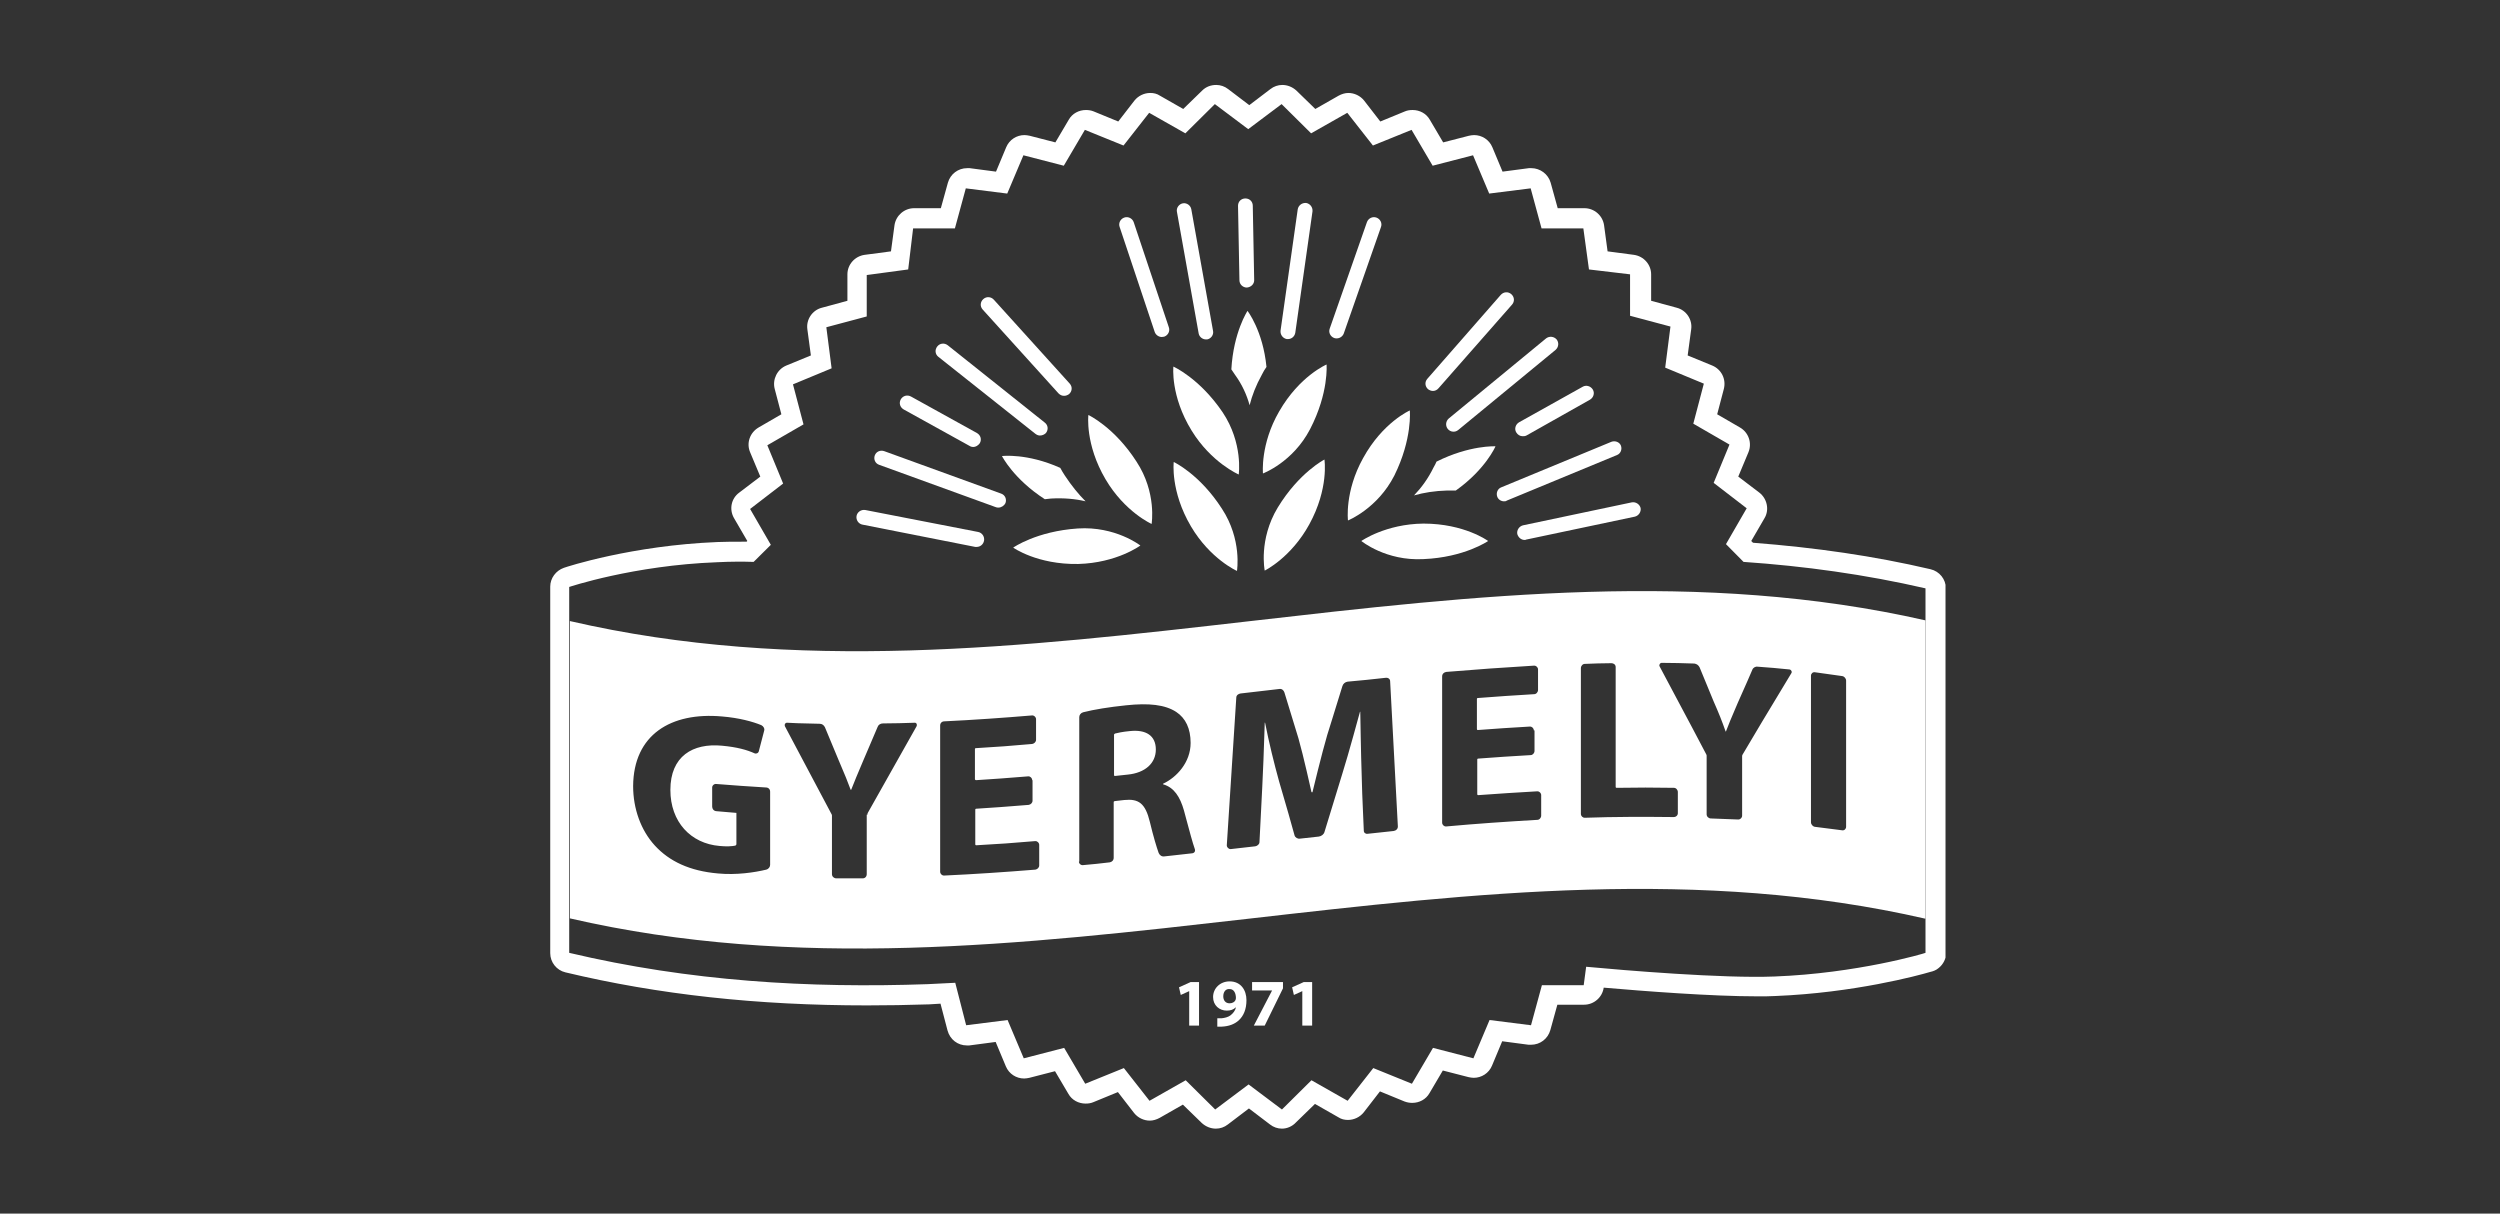<?xml version="1.0" encoding="UTF-8"?> <svg xmlns="http://www.w3.org/2000/svg" width="206" height="100" viewBox="0 0 206 100" fill="none"><rect x="0" y="0" width="206" height="100" fill="#333333" stroke="none"/><g clip-path="url(#clip0_994_1510)"><path fill-rule="evenodd" clip-rule="evenodd" d="M104.648 92.656C104.938 92.885 105.285 93 105.632 93C106.038 93 106.472 92.828 106.79 92.484L108.353 90.963L110.264 92.053C110.524 92.225 110.785 92.283 111.074 92.283C111.566 92.283 112.058 92.053 112.377 91.652L113.708 89.931L115.734 90.763C115.966 90.849 116.169 90.877 116.371 90.877C116.95 90.877 117.5 90.59 117.79 90.074L118.889 88.21L121.002 88.754C121.147 88.783 121.292 88.812 121.437 88.812C122.073 88.812 122.681 88.439 122.942 87.808L123.781 85.8L125.952 86.087H126.155C126.907 86.087 127.544 85.599 127.747 84.882L128.326 82.788H130.525C131.336 82.788 132.031 82.186 132.146 81.382C135.446 81.669 141.004 82.099 144.825 82.099C145.346 82.099 145.867 82.099 146.301 82.071C152.756 81.813 158.081 80.378 159.037 80.091C159.297 80.034 159.529 79.948 159.731 79.776C160.137 79.46 160.368 78.973 160.368 78.485V75.674C160.368 75.631 160.361 75.595 160.354 75.559C160.346 75.523 160.339 75.487 160.339 75.444V53.127V52.983V48.48C160.339 47.734 159.818 47.074 159.066 46.902C154.405 45.812 149.629 45.123 144.448 44.722L144.303 44.578L145.403 42.685C145.809 41.997 145.606 41.079 144.969 40.591L143.233 39.272L144.072 37.264C144.39 36.489 144.072 35.628 143.377 35.227L141.496 34.137L142.046 32.043C142.248 31.239 141.843 30.436 141.091 30.121L139.064 29.289L139.354 27.137C139.47 26.334 138.949 25.56 138.167 25.359L136.054 24.785V22.605C136.054 21.802 135.446 21.113 134.636 20.999L132.465 20.712L132.175 18.56C132.06 17.757 131.365 17.155 130.554 17.155H128.355L127.776 15.061C127.573 14.344 126.907 13.856 126.184 13.856H125.981L123.81 14.143L122.971 12.135C122.71 11.504 122.102 11.131 121.466 11.131C121.321 11.131 121.176 11.159 121.031 11.188L118.918 11.733L117.818 9.869C117.529 9.352 116.979 9.065 116.4 9.065C116.169 9.065 115.966 9.094 115.763 9.18L113.737 10.012L112.406 8.291C112.087 7.889 111.595 7.66 111.103 7.66C110.843 7.66 110.553 7.746 110.293 7.889L108.382 8.979L106.819 7.459C106.501 7.172 106.096 7 105.661 7C105.314 7 104.967 7.115 104.677 7.344L102.941 8.664L101.204 7.344C100.914 7.115 100.567 7 100.22 7C99.785 7 99.38 7.143 99.062 7.459L97.499 8.979L95.588 7.889C95.328 7.717 95.067 7.66 94.778 7.66C94.286 7.66 93.794 7.889 93.475 8.291L92.144 10.012L90.118 9.18C89.915 9.094 89.684 9.065 89.481 9.065C88.902 9.065 88.352 9.352 88.063 9.869L86.963 11.733L84.85 11.188C84.705 11.159 84.56 11.131 84.415 11.131C83.779 11.131 83.171 11.504 82.91 12.135L82.071 14.143L79.9 13.856H79.697C78.945 13.856 78.308 14.344 78.105 15.061L77.526 17.155H75.327C74.516 17.155 73.822 17.757 73.706 18.56L73.416 20.712L71.245 20.999C70.435 21.113 69.827 21.802 69.827 22.605V24.785L67.714 25.359C66.933 25.56 66.412 26.334 66.527 27.137L66.817 29.289L64.79 30.121C64.038 30.436 63.633 31.268 63.835 32.043L64.385 34.137L62.504 35.227C61.78 35.657 61.491 36.518 61.809 37.264L62.649 39.272L60.912 40.591C60.246 41.079 60.072 41.968 60.478 42.685L61.578 44.578L61.52 44.636H61.114C60.478 44.636 59.812 44.636 59.117 44.664C52.055 44.951 46.7 46.701 46.468 46.787C45.802 47.017 45.339 47.648 45.339 48.336V78.542C45.339 79.288 45.86 79.948 46.584 80.12C54.254 81.956 62.388 82.845 71.448 82.845C73.098 82.845 74.806 82.817 76.571 82.759L77.498 82.702L78.076 84.911C78.279 85.656 78.916 86.144 79.668 86.144H79.871L82.042 85.857L82.881 87.865C83.142 88.496 83.75 88.869 84.386 88.869C84.531 88.869 84.676 88.841 84.821 88.812L86.934 88.267L88.034 90.131C88.323 90.648 88.873 90.935 89.452 90.935C89.684 90.935 89.886 90.906 90.089 90.82L92.115 89.988L93.447 91.709C93.765 92.111 94.257 92.34 94.749 92.34C95.01 92.34 95.299 92.254 95.559 92.111L97.47 91.021L99.033 92.541C99.351 92.828 99.757 93 100.191 93C100.538 93 100.885 92.885 101.175 92.656L102.912 91.336L104.648 92.656ZM143.667 46.3C148.674 46.644 153.682 47.332 158.661 48.48V78.514C158.545 78.571 153.016 80.206 146.214 80.464C141.959 80.636 133.768 79.948 130.699 79.661L130.497 81.181H127.052L126.155 84.48L122.739 84.05L121.408 87.206L118.079 86.345L116.342 89.3L113.158 88.009L111.045 90.705L108.064 89.013L105.633 91.422L102.883 89.357L100.133 91.422L97.702 89.013L94.72 90.705L92.607 88.009L89.423 89.3L87.686 86.345L84.358 87.206L83.026 84.05L79.611 84.48L78.713 80.981L76.427 81.095C66.672 81.44 56.831 80.866 46.902 78.514V48.365C46.902 48.365 52.199 46.586 59.088 46.328C60.217 46.271 61.23 46.271 62.099 46.3L63.517 44.894L61.809 41.939L64.53 39.845L63.228 36.69L66.209 34.969L65.341 31.67L68.525 30.35L68.09 26.965L71.419 26.076V22.663L74.835 22.203L75.24 18.819H78.684L79.582 15.52L82.997 15.95L84.329 12.795L87.657 13.655L89.394 10.7L92.578 11.991L94.691 9.295L97.673 10.987L100.104 8.578L102.854 10.643L105.604 8.578L108.035 10.987L111.016 9.295L113.129 11.991L116.313 10.7L118.05 13.655L121.379 12.795L122.71 15.95L126.126 15.52L127.023 18.819H130.468L130.931 22.203L134.317 22.605V26.019L137.646 26.908L137.212 30.293L140.396 31.613L139.528 34.911L142.509 36.633L141.206 39.788L143.927 41.882L142.22 44.837L143.667 46.3Z" fill="white"></path><path fill-rule="evenodd" clip-rule="evenodd" d="M46.96 75.674V51.176C65.567 55.477 84.277 53.33 102.982 51.183C121.58 49.048 140.174 46.914 158.66 51.119V75.703C140.113 71.448 121.493 73.575 102.873 75.703C84.211 77.835 65.549 79.967 46.96 75.674ZM63.112 64.888C63.314 64.888 63.459 65.032 63.459 65.233V71.257C63.459 71.429 63.343 71.601 63.141 71.658C62.185 71.888 60.68 72.117 59.175 71.974C56.831 71.773 55.152 70.97 53.965 69.679C52.807 68.417 52.17 66.638 52.17 64.773C52.199 60.528 55.296 58.663 59.493 59.036C60.912 59.151 62.041 59.467 62.735 59.754C62.909 59.84 63.025 60.04 62.967 60.212C62.822 60.786 62.678 61.331 62.533 61.876C62.504 62.048 62.33 62.134 62.185 62.077C61.549 61.79 60.738 61.561 59.493 61.446C57.091 61.217 55.239 62.306 55.239 65.089C55.239 67.728 56.917 69.507 59.291 69.707C59.841 69.765 60.333 69.736 60.593 69.679C60.6 69.672 60.609 69.665 60.618 69.658C60.647 69.635 60.68 69.608 60.68 69.564V66.982C60.403 66.955 60.132 66.934 59.864 66.913C59.574 66.891 59.288 66.869 59.001 66.839C58.799 66.81 58.683 66.638 58.683 66.466V64.888C58.683 64.716 58.857 64.573 59.03 64.601C60.391 64.716 61.751 64.802 63.112 64.888ZM71.477 67.126C71.477 67.068 71.477 67.04 71.506 66.982C72.172 65.792 72.845 64.601 73.517 63.411C74.191 62.221 74.864 61.03 75.529 59.84C75.587 59.725 75.529 59.553 75.385 59.553C74.516 59.581 73.648 59.61 72.751 59.61C72.548 59.61 72.374 59.725 72.316 59.897C72.114 60.356 71.918 60.822 71.723 61.288C71.528 61.754 71.332 62.221 71.129 62.679C70.782 63.483 70.261 64.745 70.145 65.06C70.145 65.089 70.088 65.089 70.088 65.06C69.841 64.377 69.595 63.797 69.295 63.092C69.243 62.968 69.188 62.841 69.132 62.708C68.944 62.249 68.749 61.783 68.553 61.317C68.358 60.851 68.163 60.385 67.975 59.926C67.888 59.754 67.743 59.639 67.54 59.639C67.241 59.629 66.942 59.623 66.643 59.616C66.045 59.604 65.447 59.591 64.848 59.553C64.704 59.553 64.617 59.696 64.675 59.84C65.977 62.277 67.251 64.687 68.524 67.096L68.525 67.097C68.553 67.126 68.553 67.183 68.553 67.24V72.031C68.553 72.232 68.727 72.375 68.901 72.375H71.101C71.274 72.375 71.419 72.232 71.419 72.031V67.126H71.477ZM84.734 63.97C84.907 63.97 85.052 64.114 85.052 64.286H85.081V65.978C85.081 66.15 84.936 66.294 84.763 66.323L84.464 66.346C83.12 66.453 81.797 66.558 80.45 66.638C80.392 66.638 80.363 66.667 80.363 66.724V69.564C80.363 69.621 80.392 69.65 80.45 69.65C82.071 69.564 83.692 69.449 85.313 69.306C85.486 69.306 85.631 69.449 85.631 69.621V71.314C85.631 71.486 85.486 71.629 85.313 71.658C82.823 71.859 80.305 72.031 77.787 72.146C77.613 72.146 77.469 72.002 77.469 71.83V59.782C77.469 59.581 77.613 59.438 77.816 59.438C80.218 59.323 82.65 59.151 85.052 58.95C85.226 58.95 85.371 59.094 85.371 59.266V60.958C85.371 61.13 85.226 61.274 85.052 61.303C83.489 61.446 81.955 61.561 80.421 61.647C80.363 61.647 80.334 61.675 80.334 61.733V64.2C80.334 64.257 80.392 64.286 80.421 64.286C81.769 64.206 83.091 64.101 84.435 63.994L84.734 63.97ZM88.902 70.998C88.902 71.17 89.076 71.314 89.249 71.285C89.973 71.228 90.726 71.142 91.449 71.056C91.623 71.027 91.768 70.884 91.768 70.683V66.093C91.768 66.036 91.826 66.007 91.883 66.007C92.014 65.993 92.137 65.978 92.26 65.964C92.383 65.95 92.506 65.935 92.636 65.921C93.823 65.806 94.373 66.179 94.749 67.728C95.038 68.933 95.299 69.793 95.473 70.281C95.559 70.482 95.733 70.597 95.936 70.568C96.326 70.525 96.71 70.482 97.094 70.439C97.477 70.396 97.861 70.353 98.251 70.31C98.425 70.281 98.512 70.138 98.454 69.966C98.269 69.438 98.009 68.469 97.75 67.501C97.685 67.259 97.62 67.017 97.557 66.781C97.238 65.663 96.746 64.888 95.849 64.63C95.834 64.616 95.827 64.609 95.827 64.601C95.827 64.594 95.834 64.587 95.849 64.573C96.949 64.056 98.107 62.823 98.107 61.217C98.107 60.04 97.701 59.18 96.92 58.663C95.994 58.061 94.662 57.918 92.781 58.118C91.391 58.262 90.147 58.463 89.249 58.692C89.047 58.749 88.931 58.922 88.931 59.094V70.998H88.902ZM91.883 60.442C91.826 60.471 91.796 60.499 91.796 60.557V63.856C91.796 63.913 91.826 63.942 91.854 63.942C92.028 63.927 92.209 63.906 92.39 63.884C92.571 63.863 92.752 63.841 92.925 63.827C94.373 63.683 95.241 62.88 95.241 61.761C95.241 60.614 94.431 60.098 93.099 60.241C92.491 60.298 92.115 60.385 91.883 60.442ZM112.695 68.704C112.521 68.732 112.377 68.617 112.377 68.445C112.357 67.939 112.335 67.432 112.312 66.925C112.267 65.911 112.222 64.898 112.203 63.884C112.145 62.364 112.087 58.663 112.087 58.663C112.087 58.635 112.058 58.635 112.058 58.663C112.058 58.663 111.103 62.192 110.611 63.741L109.135 68.56C109.077 68.761 108.874 68.904 108.672 68.933L107.109 69.105C106.935 69.134 106.732 69.019 106.674 68.847C106.343 67.629 105.993 66.429 105.639 65.218L105.639 65.217L105.638 65.213L105.636 65.205L105.631 65.19C105.555 64.928 105.478 64.665 105.401 64.401C104.996 62.938 104.561 61.188 104.243 59.553C104.214 59.524 104.214 59.553 104.214 59.553C104.206 59.804 104.197 60.061 104.189 60.321L104.187 60.361L104.187 60.383C104.137 61.882 104.085 63.478 104.011 64.831C103.968 65.591 103.932 66.351 103.896 67.111C103.86 67.872 103.823 68.632 103.78 69.392C103.78 69.564 103.606 69.707 103.433 69.736C103.105 69.777 102.784 69.811 102.466 69.845C102.11 69.883 101.758 69.92 101.406 69.966C101.233 69.966 101.088 69.822 101.088 69.65C101.218 67.628 101.349 65.598 101.479 63.569L101.479 63.559C101.609 61.533 101.739 59.506 101.87 57.487C101.87 57.286 102.043 57.172 102.217 57.143C102.752 57.086 103.288 57.021 103.823 56.957C104.359 56.892 104.894 56.828 105.43 56.77C105.632 56.742 105.777 56.885 105.835 57.057C106.023 57.688 106.219 58.319 106.414 58.95C106.609 59.581 106.805 60.212 106.993 60.843C107.398 62.249 108.064 65.261 108.064 65.261C108.111 65.308 108.12 65.297 108.137 65.276C108.141 65.272 108.145 65.266 108.151 65.261C108.151 65.261 108.932 62.02 109.366 60.557C109.531 60.022 109.7 59.482 109.87 58.94L109.872 58.931L109.873 58.93L109.873 58.928C110.121 58.136 110.371 57.339 110.611 56.541C110.669 56.34 110.843 56.196 111.045 56.168C112.087 56.082 113.129 55.967 114.171 55.852C114.374 55.824 114.548 55.938 114.548 56.139C114.649 58.131 114.757 60.123 114.866 62.115L114.866 62.119C114.975 64.113 115.083 66.107 115.184 68.101C115.184 68.302 115.04 68.445 114.837 68.474C114.473 68.519 114.101 68.556 113.725 68.594C113.384 68.628 113.04 68.662 112.695 68.704ZM126.386 60.184C126.386 60.012 126.242 59.868 126.068 59.868C124.621 59.954 123.202 60.04 121.755 60.155C121.726 60.155 121.697 60.126 121.697 60.069V57.602C121.697 57.545 121.726 57.516 121.784 57.516C123.318 57.401 124.852 57.286 126.415 57.2C126.589 57.2 126.734 57.028 126.734 56.856V55.164C126.734 54.992 126.589 54.848 126.415 54.848C124.013 54.992 121.581 55.164 119.179 55.365C118.976 55.393 118.832 55.537 118.832 55.737V67.785C118.832 67.958 118.976 68.101 119.15 68.101C121.668 67.872 124.186 67.699 126.676 67.556C126.849 67.556 126.994 67.384 126.994 67.212V65.519C126.994 65.347 126.849 65.204 126.676 65.204C125.055 65.29 123.434 65.405 121.813 65.519C121.755 65.519 121.726 65.491 121.726 65.433V62.593C121.726 62.536 121.755 62.507 121.813 62.507C123.26 62.393 124.679 62.306 126.126 62.221C126.299 62.221 126.444 62.048 126.444 61.876V60.184H126.386ZM130.583 67.384C130.41 67.384 130.265 67.24 130.265 67.068V55.049C130.265 54.877 130.41 54.705 130.583 54.705C131.307 54.676 132.06 54.647 132.783 54.647C132.957 54.647 133.131 54.762 133.131 54.963V64.831C133.131 64.888 133.159 64.917 133.217 64.917C134.809 64.888 136.372 64.888 137.935 64.917C138.109 64.917 138.254 65.089 138.254 65.261V67.011C138.254 67.183 138.109 67.326 137.907 67.326C135.475 67.298 133.015 67.298 130.583 67.384ZM143.232 67.527C143.406 67.527 143.551 67.384 143.551 67.212V62.335C143.551 62.278 143.551 62.249 143.58 62.192C144.644 60.38 145.727 58.587 146.799 56.813C147.068 56.367 147.336 55.923 147.603 55.479C147.69 55.365 147.603 55.192 147.459 55.164C146.59 55.078 145.722 54.992 144.824 54.934C144.651 54.906 144.448 55.02 144.39 55.192C144.129 55.809 143.854 56.426 143.575 57.053C143.452 57.329 143.328 57.608 143.204 57.889C143.118 58.09 143.036 58.282 142.957 58.469C142.685 59.106 142.443 59.67 142.219 60.27C142.19 60.298 142.19 60.27 142.19 60.27C141.901 59.438 141.612 58.721 141.206 57.803C141.018 57.33 140.823 56.864 140.627 56.397C140.432 55.931 140.237 55.465 140.048 54.992C139.962 54.819 139.817 54.705 139.614 54.676C138.717 54.647 137.82 54.619 136.922 54.619C136.778 54.619 136.691 54.791 136.749 54.906C137.252 55.859 137.761 56.812 138.27 57.767L138.27 57.767C139.048 59.226 139.829 60.69 140.598 62.163C140.627 62.192 140.627 62.249 140.627 62.306V67.097C140.627 67.298 140.801 67.441 140.975 67.441C141.496 67.46 141.991 67.48 142.486 67.499C142.734 67.508 142.982 67.518 143.232 67.527ZM149.543 68.13C149.369 68.101 149.224 67.929 149.224 67.757V55.68C149.224 55.508 149.369 55.365 149.543 55.393C149.919 55.451 150.295 55.501 150.671 55.551C151.048 55.601 151.424 55.651 151.8 55.709C151.974 55.737 152.119 55.91 152.119 56.082V68.13C152.119 68.302 151.974 68.445 151.8 68.417C151.424 68.374 151.048 68.323 150.671 68.273C150.295 68.223 149.919 68.173 149.543 68.13Z" fill="white"></path><path d="M102.968 33.391C103.171 32.588 103.489 31.756 103.982 30.867C104.097 30.637 104.213 30.436 104.358 30.235C104.068 27.252 102.795 25.617 102.795 25.617C102.795 25.617 101.637 27.367 101.463 30.436C101.55 30.58 101.666 30.723 101.753 30.867C102.361 31.698 102.737 32.559 102.968 33.391Z" fill="white"></path><path d="M102.071 39.099C102.071 39.099 102.447 36.518 100.74 33.965C98.829 31.153 96.687 30.207 96.687 30.207C96.687 30.207 96.427 32.616 98.192 35.485C99.813 38.124 102.071 39.099 102.071 39.099Z" fill="white"></path><path d="M109.308 30.035C109.308 30.035 107.079 30.981 105.4 33.907C103.837 36.604 104.068 39.013 104.068 39.013C104.068 39.013 106.529 38.095 107.947 35.37C109.51 32.358 109.308 30.035 109.308 30.035Z" fill="white"></path><path d="M89.451 41.308C88.872 40.734 88.293 40.017 87.743 39.185C87.599 38.985 87.483 38.755 87.367 38.554C84.617 37.321 82.562 37.579 82.562 37.579C82.562 37.579 83.517 39.472 86.093 41.136C86.267 41.107 86.441 41.107 86.614 41.079C87.656 41.021 88.612 41.107 89.451 41.308Z" fill="white"></path><path d="M93.966 44.951C93.966 44.951 91.911 43.345 88.814 43.546C85.399 43.775 83.488 45.123 83.488 45.123C83.488 45.123 85.457 46.529 88.843 46.472C92.027 46.386 93.966 44.951 93.966 44.951Z" fill="white"></path><path d="M96.716 38.067C96.716 38.067 96.427 40.476 98.135 43.374C99.727 46.07 101.926 47.045 101.926 47.045C101.926 47.045 102.361 44.464 100.682 41.911C98.858 39.071 96.716 38.067 96.716 38.067Z" fill="white"></path><path d="M89.683 34.194C89.683 34.194 89.393 36.604 91.101 39.501C92.693 42.197 94.893 43.173 94.893 43.173C94.893 43.173 95.327 40.591 93.648 38.038C91.825 35.198 89.683 34.194 89.683 34.194Z" fill="white"></path><path d="M116.515 40.821C117.325 40.591 118.223 40.448 119.236 40.419C119.496 40.419 119.728 40.419 119.959 40.419C122.42 38.669 123.23 36.776 123.23 36.776C123.23 36.776 121.117 36.661 118.367 38.038C118.31 38.181 118.223 38.354 118.136 38.497C117.673 39.444 117.123 40.19 116.515 40.821Z" fill="white"></path><path d="M111.073 42.886C111.073 42.886 113.505 41.911 114.894 39.185C116.399 36.145 116.168 33.821 116.168 33.821C116.168 33.821 113.939 34.797 112.318 37.751C110.784 40.505 111.073 42.886 111.073 42.886Z" fill="white"></path><path d="M109.134 37.866C109.134 37.866 107.05 38.927 105.284 41.825C103.692 44.464 104.213 47.017 104.213 47.017C104.213 47.017 106.384 45.955 107.889 43.202C109.51 40.247 109.134 37.866 109.134 37.866Z" fill="white"></path><path d="M122.622 44.578C122.622 44.578 120.683 43.144 117.296 43.144C114.17 43.173 112.173 44.578 112.173 44.578C112.173 44.578 114.199 46.242 117.296 46.07C120.683 45.927 122.622 44.578 122.622 44.578Z" fill="white"></path><path d="M87.685 32.616C87.512 32.616 87.367 32.559 87.222 32.416L80.97 25.502C80.738 25.244 80.767 24.871 81.028 24.642C81.288 24.412 81.665 24.441 81.896 24.699L88.148 31.612C88.38 31.871 88.351 32.243 88.091 32.473C87.975 32.559 87.83 32.616 87.685 32.616Z" fill="white"></path><path d="M80.189 36.833C80.102 36.833 79.986 36.804 79.899 36.747L74.457 33.735C74.168 33.563 74.052 33.219 74.226 32.903C74.399 32.616 74.747 32.502 75.065 32.674L80.507 35.686C80.796 35.858 80.912 36.202 80.738 36.518C80.594 36.718 80.391 36.833 80.189 36.833Z" fill="white"></path><path d="M80.478 45.066C80.449 45.066 80.391 45.066 80.362 45.066L71.071 43.23C70.752 43.173 70.521 42.857 70.579 42.513C70.636 42.197 70.955 41.968 71.302 42.025L80.594 43.833C80.912 43.89 81.144 44.206 81.086 44.55C81.028 44.865 80.767 45.066 80.478 45.066Z" fill="white"></path><path d="M85.688 35.887C85.543 35.887 85.428 35.829 85.312 35.743L77.323 29.404C77.062 29.203 77.004 28.83 77.236 28.543C77.439 28.285 77.815 28.227 78.104 28.457L86.093 34.825C86.354 35.026 86.412 35.399 86.18 35.686C86.064 35.8 85.891 35.887 85.688 35.887Z" fill="white"></path><path d="M82.272 41.825C82.215 41.825 82.128 41.825 82.07 41.796L72.431 38.296C72.113 38.181 71.968 37.837 72.084 37.522C72.2 37.206 72.547 37.063 72.865 37.177L82.504 40.677C82.823 40.792 82.967 41.136 82.851 41.452C82.736 41.681 82.504 41.825 82.272 41.825Z" fill="white"></path><path d="M110.147 27.883C110.089 27.883 110.002 27.883 109.944 27.855C109.626 27.74 109.452 27.396 109.568 27.08L112.636 18.302C112.752 17.987 113.099 17.814 113.418 17.929C113.736 18.044 113.91 18.388 113.794 18.704L110.726 27.482C110.639 27.711 110.407 27.883 110.147 27.883Z" fill="white"></path><path d="M102.737 23.695C102.419 23.695 102.129 23.437 102.129 23.093L102.013 16.954C102.013 16.61 102.274 16.352 102.621 16.352C102.968 16.352 103.229 16.61 103.229 16.954L103.345 23.093C103.345 23.408 103.084 23.666 102.737 23.695Z" fill="white"></path><path d="M106.124 27.941C106.095 27.941 106.066 27.941 106.037 27.941C105.718 27.883 105.487 27.596 105.516 27.252L106.934 17.241C106.992 16.925 107.281 16.696 107.629 16.724C107.947 16.782 108.179 17.069 108.15 17.413L106.731 27.424C106.673 27.74 106.413 27.941 106.124 27.941Z" fill="white"></path><path d="M99.379 27.969C99.09 27.969 98.829 27.768 98.771 27.482L96.977 17.442C96.919 17.126 97.15 16.811 97.469 16.753C97.787 16.696 98.106 16.925 98.163 17.241L99.958 27.281C100.016 27.596 99.784 27.912 99.466 27.969C99.437 27.969 99.408 27.969 99.379 27.969Z" fill="white"></path><path d="M125.633 44.492C125.343 44.492 125.112 44.291 125.025 44.005C124.967 43.689 125.17 43.374 125.488 43.288L134.461 41.394C134.779 41.337 135.098 41.538 135.185 41.853C135.243 42.169 135.04 42.484 134.722 42.57L125.748 44.464C125.72 44.492 125.662 44.492 125.633 44.492Z" fill="white"></path><path d="M125.459 35.944C125.256 35.944 125.054 35.829 124.938 35.628C124.764 35.342 124.88 34.969 125.17 34.797L130.409 31.871C130.698 31.698 131.074 31.813 131.248 32.1C131.422 32.387 131.306 32.76 131.017 32.932L125.777 35.887C125.662 35.944 125.575 35.944 125.459 35.944Z" fill="white"></path><path d="M118.078 32.215C117.933 32.215 117.789 32.157 117.673 32.071C117.412 31.842 117.383 31.469 117.615 31.211L123.664 24.297C123.896 24.039 124.272 24.011 124.533 24.24C124.793 24.47 124.822 24.843 124.591 25.101L118.541 31.985C118.425 32.129 118.252 32.215 118.078 32.215Z" fill="white"></path><path d="M123.925 41.308C123.693 41.308 123.462 41.165 123.375 40.935C123.259 40.62 123.404 40.276 123.693 40.161L132.782 36.403C133.101 36.288 133.448 36.432 133.564 36.718C133.68 37.034 133.535 37.378 133.245 37.493L124.156 41.251C124.099 41.308 124.012 41.308 123.925 41.308Z" fill="white"></path><path d="M119.757 35.571C119.583 35.571 119.409 35.485 119.294 35.342C119.091 35.083 119.12 34.711 119.381 34.481L127.398 27.883C127.659 27.683 128.035 27.711 128.267 27.969C128.469 28.227 128.44 28.6 128.18 28.83L120.162 35.428C120.017 35.542 119.902 35.571 119.757 35.571Z" fill="white"></path><path d="M95.732 27.768C95.472 27.768 95.24 27.596 95.153 27.367L92.259 18.704C92.143 18.388 92.317 18.044 92.635 17.929C92.953 17.814 93.301 17.987 93.416 18.302L96.311 26.965C96.427 27.281 96.253 27.625 95.935 27.74C95.877 27.74 95.819 27.768 95.732 27.768Z" fill="white"></path><path d="M97.99 81.669L97.295 81.985L97.15 81.354L98.106 80.923H98.8V84.509H97.99V81.669Z" fill="white"></path><path d="M100.277 83.907C100.392 83.907 100.479 83.907 100.653 83.907C100.913 83.878 101.174 83.82 101.376 83.677C101.608 83.505 101.782 83.275 101.84 83.017H101.811C101.637 83.189 101.405 83.275 101.087 83.275C100.479 83.275 99.958 82.845 99.958 82.157C99.958 81.44 100.537 80.866 101.319 80.866C102.245 80.866 102.708 81.583 102.708 82.415C102.708 83.161 102.476 83.706 102.071 84.079C101.724 84.394 101.261 84.566 100.682 84.595C100.537 84.595 100.392 84.595 100.306 84.595V83.907H100.277ZM100.798 82.099C100.798 82.415 100.971 82.673 101.319 82.673C101.55 82.673 101.724 82.558 101.782 82.444C101.811 82.386 101.84 82.329 101.84 82.243C101.84 81.87 101.695 81.497 101.319 81.497C101 81.468 100.798 81.727 100.798 82.099Z" fill="white"></path><path d="M105.718 80.923V81.44L104.213 84.509H103.316L104.821 81.612H103.171V80.923H105.718Z" fill="white"></path><path d="M107.31 81.669L106.616 81.985L106.471 81.354L107.426 80.923H108.121V84.509H107.31V81.669Z" fill="white"></path></g><defs><clipPath id="clip0_994_1510"><rect width="115" height="86" fill="white" transform="translate(45.31 7)"></rect></clipPath></defs></svg> 